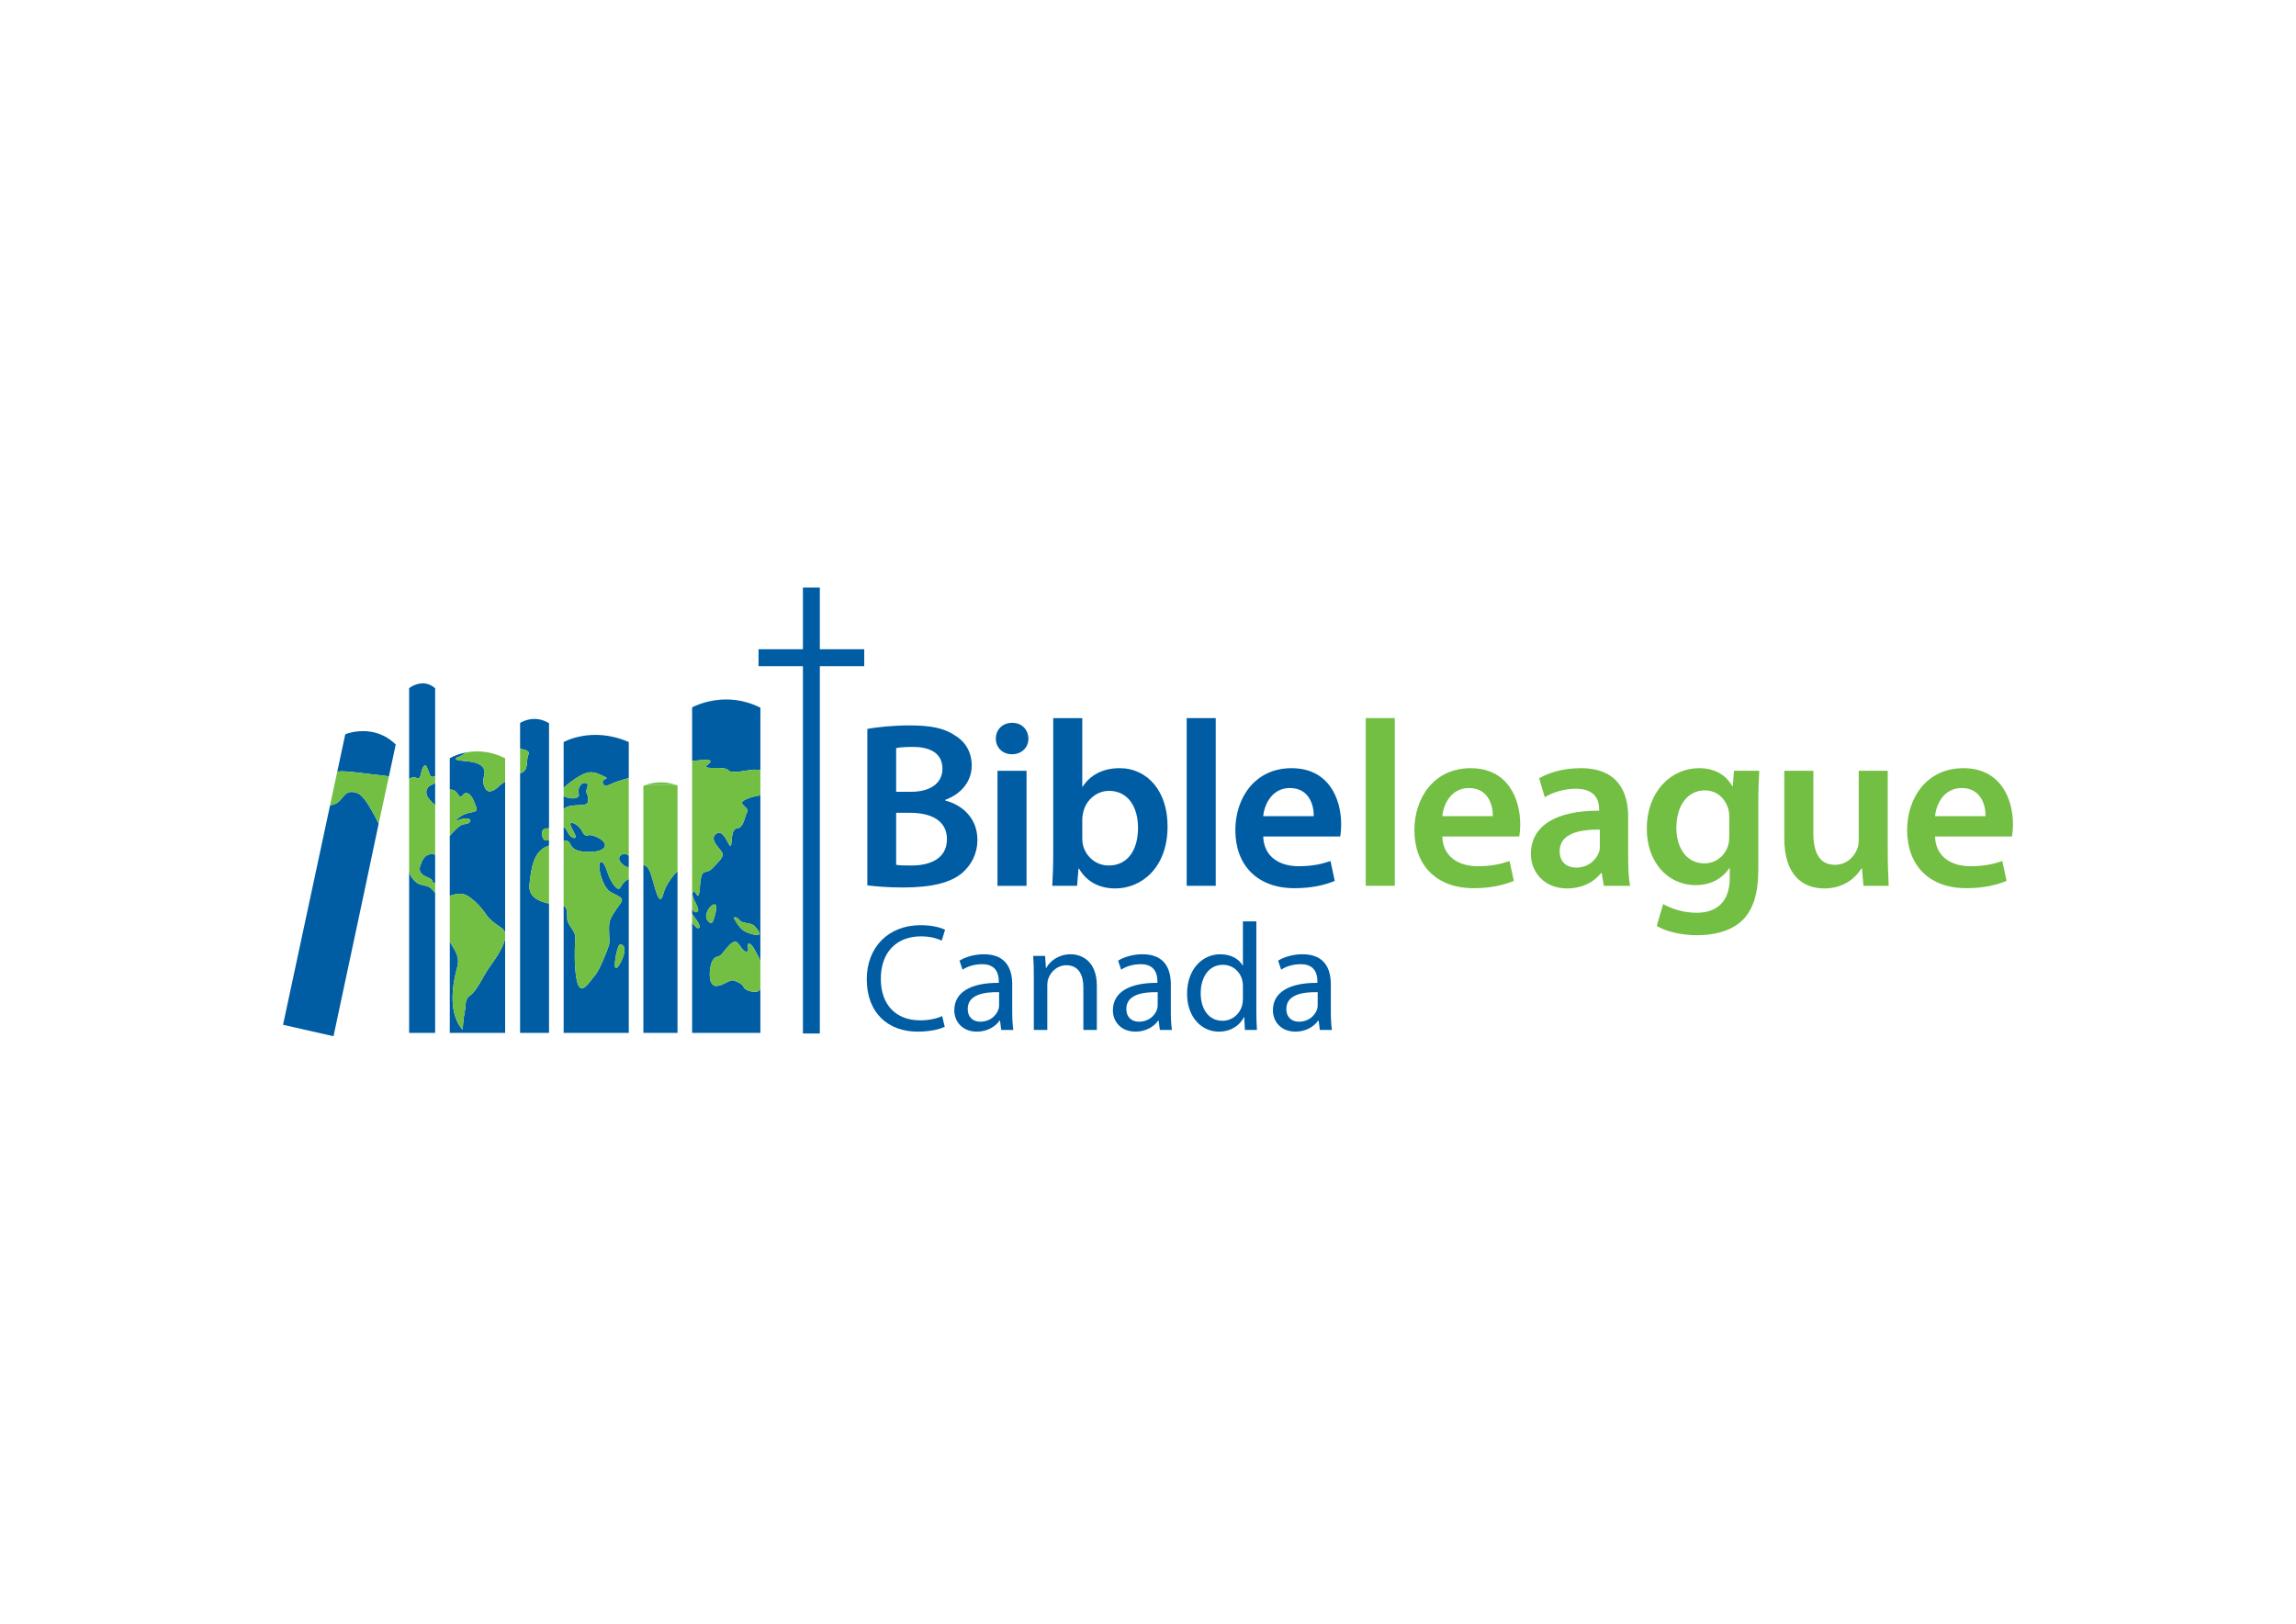 <?xml version="1.0" encoding="UTF-8" standalone="no"?>
<svg
   version="1.1"
   width="11.693in"
   height="8.268in"
   viewBox="0 0 841.89 595.276"
   id="svg53"
   sodipodi:docname="Bible_League_Canada_Logo.svg"
   inkscape:version="1.4.2 (f4327f4, 2025-05-13)"
   xmlns:inkscape="http://www.inkscape.org/namespaces/inkscape"
   xmlns:sodipodi="http://sodipodi.sourceforge.net/DTD/sodipodi-0.dtd"
   xmlns="http://www.w3.org/2000/svg"
   xmlns:svg="http://www.w3.org/2000/svg">
  <defs
     id="defs53" />
  <sodipodi:namedview
     id="namedview53"
     pagecolor="#ffffff"
     bordercolor="#000000"
     borderopacity="0.25"
     inkscape:showpageshadow="2"
     inkscape:pageopacity="0.0"
     inkscape:pagecheckerboard="0"
     inkscape:deskcolor="#d1d1d1"
     inkscape:document-units="in"
     inkscape:zoom="0.53609729"
     inkscape:cx="568.92658"
     inkscape:cy="513.89926"
     inkscape:window-width="1920"
     inkscape:window-height="1111"
     inkscape:window-x="-9"
     inkscape:window-y="-9"
     inkscape:window-maximized="1"
     inkscape:current-layer="svg53" />
  <g
     id="Layer1002"
     inkscape:export-filename="Bible_League_Canada_Logo.png"
     inkscape:export-xdpi="1162.3251"
     inkscape:export-ydpi="1162.3251">
    <path
       d="  M328.6,317.04 C329.985,317.296 331.804,317.296 334.226,317.296 C341.074,317.296 347.22,314.791 347.22,307.603 C347.22,300.766 341.242,297.986 333.878,297.986 L328.6,297.986 L328.6,317.04 Z Z M328.6,290.28 L334.052,290.28 C341.502,290.28 345.575,286.822 345.575,281.874 C345.575,276.341 341.416,273.821 334.66,273.821 C331.538,273.821 329.723,274.001 328.6,274.257 L328.6,290.28 Z Z M318.033,267.24 C321.41,266.551 327.562,265.943 333.622,265.943 C341.416,265.943 346.352,266.979 350.245,269.668 C353.884,271.834 356.309,275.646 356.309,280.669 C356.309,286.033 352.932,290.888 346.606,293.229 L346.606,293.483 C352.758,295.047 358.39,299.891 358.39,307.863 C358.39,313.06 356.137,317.127 352.846,319.99 C348.692,323.534 341.85,325.358 331.109,325.358 C325.222,325.358 320.802,324.924 318.033,324.577 L318.033,267.24 Z"
       style="fill-rule: evenodd; fill: #005da4; "
       id="path1" />
    <path
       d="  M365.754,282.575 L376.408,282.575 L376.408,324.75 L365.754,324.75 L365.754,282.575 Z Z M365.754,324.75 M377.103,270.792 C377.103,273.913 374.757,276.515 371.043,276.515 C367.486,276.515 365.146,273.913 365.146,270.792 C365.146,267.505 367.572,264.992 371.119,264.992 C374.757,264.992 377.011,267.505 377.103,270.792 Z"
       style="fill-rule: evenodd; fill: #005da4; "
       id="path2" />
    <path
       d="  M396.846,307.344 C396.846,308.208 396.932,309.076 397.106,309.853 C398.231,314.187 401.956,317.297 406.55,317.297 C413.218,317.297 417.286,312.019 417.286,303.445 C417.286,295.995 413.729,289.935 406.631,289.935 C402.303,289.935 398.317,293.052 397.199,297.733 C397.02,298.509 396.846,299.459 396.846,300.496 L396.846,307.344 Z Z M386.191,263.262 L396.846,263.262 L396.846,288.372 L397.02,288.372 C399.621,284.309 404.21,281.616 410.524,281.616 C420.831,281.616 428.199,290.189 428.113,303.012 C428.113,318.167 418.502,325.703 408.966,325.703 C403.52,325.703 398.665,323.624 395.641,318.427 L395.456,318.427 L394.945,324.747 L385.849,324.747 C386.023,321.892 386.191,317.216 386.191,312.889 L386.191,263.262 Z"
       style="fill-rule: evenodd; fill: #005da4; "
       id="path3" />
    <path
       d="  M435.131,263.258 L445.778,263.258 L445.778,324.746 L435.131,324.746 L435.131,263.258 Z"
       style="fill-rule: evenodd; fill: #005da4; "
       id="path4" />
    <path
       d="  M481.718,299.206 C481.81,295.303 480.079,288.895 472.981,288.895 C466.395,288.895 463.619,294.867 463.191,299.206 L481.718,299.206 Z Z M463.191,306.656 C463.452,314.27 469.338,317.561 476.18,317.561 C481.116,317.561 484.575,316.783 487.87,315.66 L489.424,322.936 C485.791,324.489 480.774,325.619 474.708,325.619 C461.024,325.619 452.971,317.219 452.971,304.311 C452.971,292.62 460.074,281.619 473.584,281.619 C487.258,281.619 491.769,292.875 491.769,302.149 C491.769,304.137 491.602,305.696 491.417,306.656 L463.191,306.656 Z"
       style="fill-rule: evenodd; fill: #005da4; "
       id="path5" />
    <path
       d="  M346.42,376.416 C344.682,377.313 341.043,378.209 336.444,378.209 C325.79,378.209 317.825,371.486 317.825,359.028 C317.825,347.148 325.844,339.181 337.563,339.181 C342.211,339.181 345.247,340.197 346.54,340.865 L345.301,344.846 C343.504,343.961 340.871,343.276 337.732,343.276 C328.869,343.276 322.978,348.945 322.978,358.861 C322.978,368.173 328.304,374.065 337.449,374.065 C340.474,374.065 343.504,373.451 345.47,372.491 L346.42,376.416 Z"
       style="fill-rule: evenodd; fill: #005da4; "
       id="path6" />
    <path
       d="  M366.341,363.742 C360.96,363.622 354.844,364.577 354.844,369.856 C354.844,373.102 356.979,374.563 359.45,374.563 C363.033,374.563 365.336,372.326 366.118,370.023 C366.292,369.519 366.341,368.96 366.341,368.449 L366.341,363.742 Z Z M371.162,371.082 C371.162,373.45 371.286,375.742 371.57,377.587 L367.123,377.587 L366.683,374.172 L366.509,374.172 C365.048,376.296 362.077,378.208 358.206,378.208 C352.721,378.208 349.914,374.346 349.914,370.414 C349.914,363.845 355.746,360.271 366.232,360.32 L366.232,359.755 C366.232,357.523 365.617,353.429 360.064,353.484 C357.484,353.484 354.844,354.206 352.949,355.497 L351.826,352.185 C354.068,350.784 357.37,349.839 360.79,349.839 C369.147,349.839 371.162,355.497 371.162,360.939 L371.162,371.082 Z"
       style="fill-rule: evenodd; fill: #005da4; "
       id="path7" />
    <path
       d="  M379.077,357.806 C379.077,354.945 379.021,352.702 378.853,350.453 L383.219,350.453 L383.517,354.874 L383.621,354.874 C384.967,352.365 388.106,349.839 392.587,349.839 C396.344,349.839 402.181,352.077 402.181,361.379 L402.181,377.587 L397.246,377.587 L397.246,361.948 C397.246,357.578 395.627,353.869 390.963,353.869 C387.775,353.869 385.245,356.165 384.349,358.919 C384.115,359.538 384.018,360.423 384.018,361.222 L384.018,377.587 L379.077,377.587 L379.077,357.806 Z"
       style="fill-rule: evenodd; fill: #005da4; "
       id="path8" />
    <path
       d="  M424.497,363.742 C419.11,363.622 413.007,364.577 413.007,369.856 C413.007,373.102 415.14,374.563 417.606,374.563 C421.2,374.563 423.492,372.326 424.285,370.023 C424.443,369.519 424.497,368.96 424.497,368.449 L424.497,363.742 Z Z M429.318,371.082 C429.318,373.45 429.438,375.742 429.722,377.587 L425.301,377.587 L424.839,374.172 L424.676,374.172 C423.215,376.296 420.246,378.208 416.379,378.208 C410.878,378.208 408.07,374.346 408.07,370.414 C408.07,363.845 413.898,360.271 424.388,360.32 L424.388,359.755 C424.388,357.523 423.775,353.429 418.225,353.484 C415.651,353.484 413.007,354.206 411.101,355.497 L409.978,352.185 C412.219,350.784 415.537,349.839 418.957,349.839 C427.31,349.839 429.318,355.497 429.318,360.939 L429.318,371.082 Z"
       style="fill-rule: evenodd; fill: #005da4; "
       id="path9" />
    <path
       d="  M455.744,361.499 C455.744,360.826 455.68,360.034 455.517,359.365 C454.795,356.281 452.09,353.707 448.393,353.707 C443.293,353.707 440.269,358.193 440.269,364.133 C440.269,369.688 443.012,374.227 448.273,374.227 C451.596,374.227 454.621,371.984 455.517,368.341 C455.68,367.662 455.744,367 455.744,366.201 L455.744,361.499 Z Z M460.676,337.785 L460.676,370.584 C460.676,372.99 460.735,375.743 460.893,377.589 L456.473,377.589 L456.238,372.876 L456.142,372.876 C454.621,375.905 451.368,378.208 446.926,378.208 C440.372,378.208 435.278,372.659 435.278,364.416 C435.214,355.331 440.887,349.841 447.442,349.841 C451.645,349.841 454.458,351.795 455.63,353.93 L455.744,353.93 L455.744,337.785 L460.676,337.785 Z"
       style="fill-rule: evenodd; fill: #005da4; "
       id="path10" />
    <path
       d="  M483.165,363.742 C477.784,363.622 471.674,364.577 471.674,369.856 C471.674,373.102 473.809,374.563 476.274,374.563 C479.859,374.563 482.161,372.326 482.954,370.023 C483.111,369.519 483.165,368.96 483.165,368.449 L483.165,363.742 Z Z M487.987,371.082 C487.987,373.45 488.108,375.742 488.389,377.587 L483.947,377.587 L483.513,374.172 L483.334,374.172 C481.878,376.296 478.907,378.208 475.036,378.208 C469.547,378.208 466.744,374.346 466.744,370.414 C466.744,363.845 472.565,360.271 483.062,360.32 L483.062,359.755 C483.062,357.523 482.443,353.429 476.883,353.484 C474.308,353.484 471.674,354.206 469.775,355.497 L468.65,352.185 C470.888,350.784 474.2,349.839 477.616,349.839 C485.983,349.839 487.987,355.497 487.987,360.939 L487.987,371.082 Z"
       style="fill-rule: evenodd; fill: #005da4; "
       id="path11" />
    <path
       d="  M300.613,378.889 L294.413,378.889 L294.413,215.381 L300.613,215.381 L300.613,378.889 Z"
       style="fill-rule: evenodd; fill: #005da4; "
       id="path12" />
    <path
       d="  M278.138,238.019 L316.894,238.019 L316.894,244.221 L278.138,244.221 L278.138,238.019 Z"
       style="fill-rule: evenodd; fill: #005da4; "
       id="path13" />
    <path
       d="  M177.953,289.089 C176.542,286.651 177.573,284.805 177.681,283.127 C177.79,281.449 176.269,280.043 173.663,279.445 C171.057,278.848 165.464,279.005 167.636,277.654 C167.636,277.654 169.21,277.224 170.188,276.356 C170.432,276.133 170.942,275.927 171.627,275.726 C167.516,276.367 164.92,277.969 164.92,277.969 L164.92,289.464 C166.789,289.398 167.288,290.322 168.297,291.69 C169.363,293.146 169.655,290.24 171.393,290.822 C173.142,291.402 173.913,294.102 174.591,295.839 C175.266,297.576 174.299,297.484 171.687,298.066 C169.069,298.646 166.555,301.058 167.429,300.863 C168.297,300.678 170.426,299.608 171.876,300.195 C173.332,300.77 171.876,302.122 170.426,302.122 C168.976,302.122 166.941,304.152 165.588,305.694 C165.322,305.993 165.111,306.233 164.92,306.455 L164.92,328.409 C166.284,328.046 167.842,327.318 169.943,327.801 C172.463,328.382 176.232,332.347 177.687,334.469 C179.137,336.592 179.723,337.363 183.975,340.263 C184.697,340.753 185.072,341.425 185.219,342.214 L185.219,286.564 C184.372,287.08 183.676,287.553 183.334,287.894 C182.189,289.03 179.371,291.527 177.953,289.089 Z"
       style="fill-rule: evenodd; fill: #005da4; "
       id="path14" />
    <path
       d="  M172.558,364.79 C170.234,366.431 171.005,368.076 170.429,370.781 C169.847,373.479 169.652,377.53 169.652,377.53 C163.75,370.965 166.361,359.187 167.616,354.745 C168.659,351.09 167.312,349.103 164.923,345.241 L164.923,378.659 L170.245,378.659 L185.22,378.659 L185.22,343.868 C184.629,347.739 180.535,353.018 179.138,355.039 C177.201,357.834 174.882,363.146 172.558,364.79 Z"
       style="fill-rule: evenodd; fill: #005da4; "
       id="path15" />
    <path
       d="  M153.391,285.321 C154.455,285.413 154.259,282.231 155.329,280.972 C156.394,279.718 156.779,282.134 157.653,284.068 C158.111,285.082 158.789,284.839 159.565,284.517 L159.565,252.296 C154.895,248.294 150.014,252.296 150.014,252.296 L150.014,285.516 C150.236,285.436 150.459,285.355 150.682,285.224 C151.844,284.545 152.328,285.224 153.391,285.321 Z"
       style="fill-rule: evenodd; fill: #005da4; "
       id="path16" />
    <path
       d="  M159.565,327.339 C158.871,326.542 158.241,325.81 157.844,325.488 C156.781,324.62 154.261,324.62 153.006,323.752 C151.746,322.882 150.682,321.53 150.291,320.276 C150.237,320.091 150.139,319.842 150.014,319.565 L150.014,353.964 L150.014,378.66 L159.565,378.66 L159.565,327.339 Z"
       style="fill-rule: evenodd; fill: #005da4; "
       id="path17" />
    <path
       d="  M158.715,313.129 C156.875,313.129 155.328,313.514 154.073,317.473 C152.808,321.437 158.232,321.437 158.52,322.882 C158.645,323.501 159.085,323.69 159.564,323.864 L159.564,313.509 C159.336,313.292 159.07,313.129 158.715,313.129 Z"
       style="fill-rule: evenodd; fill: #005da4; "
       id="path18" />
    <path
       d="  M157.555,288.119 C156.105,288.987 155.811,291.116 157.267,292.848 C157.924,293.636 158.7,294.493 159.564,295.204 L159.564,287.028 C158.788,287.451 158.017,287.842 157.555,288.119 Z"
       style="fill-rule: evenodd; fill: #005da4; "
       id="path19" />
    <path
       d="  M139.841,284.26 C140.954,284.369 141.85,284.488 142.61,284.608 C143.903,278.57 144.81,274.323 145.108,272.96 C136.958,264.868 126.608,269.175 126.608,269.175 L123.659,282.946 C123.854,282.881 124.05,282.832 124.256,282.81 C127.064,282.518 135.095,283.777 139.841,284.26 Z"
       style="fill-rule: evenodd; fill: #005da4; "
       id="path20" />
    <path
       d="  M134.033,293.526 C132.871,292.083 131.9,290.536 129.196,290.34 C126.486,290.149 125.808,292.566 123.967,294.102 C123.082,294.847 121.849,295.161 121.034,295.2 L103.787,375.697 L122.289,379.895 C122.289,379.895 127.686,354.551 133.247,328.482 L138.85,301.96 C137.086,298.235 134.734,294.401 134.033,293.526 Z"
       style="fill-rule: evenodd; fill: #005da4; "
       id="path21" />
    <path
       d="  M244.265,325.011 C242.907,327.612 243.07,329.833 241.93,329.507 C240.795,329.18 239.487,322.463 238.4,319.754 C237.629,317.832 237.015,317.387 235.913,317.11 L235.913,378.66 L248.43,378.66 L248.43,319.417 C247.203,320.384 245.378,322.882 244.265,325.011 Z"
       style="fill-rule: evenodd; fill: #005da4; "
       id="path22" />
    <path
       d="  M260.506,279.007 C260.673,280.087 257.356,281.178 259.582,281.451 C261.809,281.717 265.936,281.071 267.131,282.422 C268.325,283.775 274.304,282.265 276.312,282.156 C276.894,282.124 277.795,282.211 278.817,282.358 L278.817,259.443 C266.478,253.198 255.451,258.448 253.784,259.312 L253.784,278.991 C257.165,278.551 260.413,278.394 260.506,279.007 Z"
       style="fill-rule: evenodd; fill: #005da4; "
       id="path23" />
    <path
       d="  M258.994,336.498 C258.56,335.048 260.118,331.942 261.802,331.572 C263.783,331.134 261.654,337.649 261.171,338.187 C260.687,338.713 259.428,337.948 258.994,336.498 Z Z M271.967,337.948 C273.026,338.475 275.832,338.382 276.805,339.632 C277.772,340.891 278.401,341.332 278.45,342.335 C278.5,343.351 274.622,342.39 272.738,341.228 C270.848,340.066 269.013,336.401 269.013,336.401 C270.56,335.918 270.902,337.416 271.967,337.948 Z Z M272.738,361.987 C272.303,360.777 270.657,360.01 269.104,359.484 C267.557,358.947 265.574,361.168 262.958,361.456 C260.352,361.748 259.965,358.225 260.395,355.129 C260.829,352.04 261.948,350.883 263.202,350.687 C264.462,350.498 265.477,348.612 266.346,347.695 C267.22,346.777 268.143,345.474 269.495,345.235 C270.848,344.99 272.053,348.906 273.705,348.906 C275.202,348.906 273.465,345.957 274.719,345.957 C275.931,345.957 277.853,350.41 278.814,352.257 L278.814,291.579 C276.457,291.841 272.52,293.051 272.129,294.127 C271.695,295.315 274.844,296.185 273.922,297.809 C272.998,299.437 272.781,303.39 270.283,303.663 C267.78,303.933 268.599,309.624 267.888,310.114 C267.183,310.597 265.45,303.607 262.573,305.721 C259.688,307.832 264.528,311.356 264.908,312.872 C265.286,314.387 263.604,315.744 261.757,317.748 C259.905,319.751 259.802,319.209 258.169,319.806 C256.545,320.404 256.811,325.925 256.268,327.88 C255.725,329.83 254.638,325.225 253.987,327.283 C253.336,329.347 257.245,333.413 255.615,334.326 C255.024,334.663 254.378,334.238 253.787,333.338 L253.787,335.102 C255.192,336.906 257.43,339.871 256.137,340.262 C255.529,340.446 254.65,339.474 253.787,338.197 L253.787,378.659 L278.814,378.659 L278.814,362.33 C278.717,362.612 278.613,362.85 278.5,362.998 C277.434,364.404 273.172,363.194 272.738,361.987 Z"
       style="fill-rule: evenodd; fill: #005da4; "
       id="path24" />
    <path
       d="  M208.311,308.431 C209.667,309.247 208.805,311.896 214.56,312.283 C220.315,312.656 222.38,310.925 221.728,309.247 C221.071,307.563 217.705,306.21 216.455,306.156 C215.207,306.102 214.506,306.966 213.523,304.859 C212.545,302.736 209.722,301.009 209.179,301.932 C208.635,302.85 212.714,307.726 210.319,307.183 C208.294,306.727 207.903,303.469 206.676,303.252 L206.676,308.154 C207.327,308.079 207.843,308.149 208.311,308.431 Z"
       style="fill-rule: evenodd; fill: #005da4; "
       id="path25" />
    <path
       d="  M213.147,284.157 C217.003,282.099 219.067,283.56 221.51,284.64 C223.954,285.727 220.913,285.244 220.966,286.758 C221.022,288.273 222.541,288.273 224.117,287.405 C225.056,286.894 228.015,285.916 230.556,285.233 L230.556,283.278 L230.556,272.043 C217.057,266.118 206.674,272.043 206.674,272.043 L206.674,288.795 C207.56,287.985 210.064,285.803 213.147,284.157 Z"
       style="fill-rule: evenodd; fill: #005da4; "
       id="path26" />
    <path
       d="  M228.083,313.252 C225.638,314.556 227.915,316.988 229.548,317.695 C229.95,317.868 230.276,317.905 230.553,317.895 L230.553,313.703 C229.81,313.084 229.017,312.758 228.083,313.252 Z"
       style="fill-rule: evenodd; fill: #005da4; "
       id="path27" />
    <path
       d="  M225.786,354.885 C224.764,354.364 226.399,346.175 227.382,346.229 C231.374,346.485 226.806,355.406 225.786,354.885 Z Z M229.277,323.054 C227.648,324.412 227.648,325.931 226.671,325.828 C225.694,325.714 223.793,322.896 222.869,320.133 C221.941,317.374 220.968,315.098 219.986,316.288 C219.008,317.478 220.854,325.448 224.064,327.121 C227.268,328.805 228.19,329.016 228.029,330.156 C227.865,331.297 224.113,335.147 223.516,338.014 C222.923,340.887 223.793,344.736 223.298,346.468 C222.815,348.201 219.769,355.841 218.085,357.682 C216.403,359.522 213.09,365.539 211.677,360.12 C210.272,354.7 210.863,346.083 210.918,343.596 C210.972,341.104 208.04,339.149 207.986,336.874 C207.941,334.913 208.089,332.725 206.676,332.008 L206.676,378.665 L230.553,378.665 L230.553,322.223 C230.081,322.489 229.63,322.766 229.277,323.054 Z"
       style="fill-rule: evenodd; fill: #005da4; "
       id="path28" />
    <path
       d="  M215.644,293.477 C215.704,291.527 215.263,291.473 214.991,290.442 C214.72,289.411 216.567,287.031 214.503,287.031 C212.439,287.031 211.788,289.632 212.222,291.033 C212.657,292.446 210.703,293.043 208.368,292.5 C207.65,292.33 207.091,292.109 206.673,291.836 L206.673,296.534 C208.34,295.323 209.687,295.372 211.571,295.209 C213.472,295.046 215.59,295.426 215.644,293.477 Z"
       style="fill-rule: evenodd; fill: #005da4; "
       id="path29" />
    <path
       d="  M194.137,324.41 C194.784,317.482 195.929,312.116 200.599,310.271 C200.854,310.168 201.078,310.08 201.316,309.987 L201.316,308.066 C199.892,308.31 198.753,308.043 198.753,305.448 C198.753,303.57 200.246,303.749 201.316,303.635 L201.316,265.129 C196.032,261.932 191.476,264.553 190.704,265.042 L190.704,274.454 C190.704,274.454 190.711,274.458 190.717,274.458 C192.399,274.892 194.517,275.109 193.703,276.788 C192.889,278.471 193.871,281.985 191.585,283.13 C191.329,283.255 191.026,283.407 190.704,283.57 L190.704,378.663 L201.316,378.663 L201.316,331.248 C197.77,330.563 193.714,328.891 194.137,324.41 Z"
       style="fill-rule: evenodd; fill: #005da4; "
       id="path30" />
    <path
       d="  M500.786,263.258 L511.44,263.258 L511.44,324.746 L500.786,324.746 L500.786,263.258 Z"
       style="fill-rule: evenodd; fill: #72bf44; "
       id="path31" />
    <path
       d="  M547.386,299.206 C547.466,295.303 545.735,288.895 538.632,288.895 C532.057,288.895 529.286,294.867 528.852,299.206 L547.386,299.206 Z Z M528.852,306.656 C529.118,314.27 535.004,317.561 541.846,317.561 C546.783,317.561 550.237,316.783 553.526,315.66 L555.09,322.936 C551.453,324.489 546.435,325.619 540.37,325.619 C526.68,325.619 518.626,317.219 518.626,304.311 C518.626,292.62 525.735,281.619 539.24,281.619 C552.924,281.619 557.425,292.875 557.425,302.149 C557.425,304.137 557.247,305.696 557.083,306.656 L528.852,306.656 Z"
       style="fill-rule: evenodd; fill: #72bf44; "
       id="path32" />
    <path
       d="  M586.619,304.138 C579.081,304.05 571.897,305.61 571.897,312.018 C571.897,316.177 574.58,318.078 577.962,318.078 C582.286,318.078 585.315,315.313 586.357,312.278 C586.619,311.502 586.619,310.72 586.619,309.943 L586.619,304.138 Z Z M597.012,314.613 C597.012,318.426 597.191,322.151 597.712,324.75 L588.095,324.75 L587.308,320.07 L587.053,320.07 C584.544,323.367 580.123,325.702 574.58,325.702 C566.097,325.702 561.335,319.554 561.335,313.141 C561.335,302.579 570.774,297.122 586.357,297.208 L586.357,296.519 C586.357,293.745 585.234,289.156 577.777,289.156 C573.629,289.156 569.307,290.454 566.434,292.274 L564.366,285.344 C567.472,283.433 572.935,281.614 579.603,281.614 C593.113,281.614 597.012,290.188 597.012,299.457 L597.012,314.613 Z"
       style="fill-rule: evenodd; fill: #72bf44; "
       id="path33" />
    <path
       d="  M634.081,299.459 C634.081,298.423 633.993,297.467 633.727,296.603 C632.609,292.704 629.572,289.755 625.076,289.755 C619.097,289.755 614.683,294.958 614.683,303.532 C614.683,310.722 618.316,316.522 624.99,316.522 C628.97,316.522 632.435,313.925 633.645,310.032 C633.993,308.99 634.081,307.518 634.081,306.301 L634.081,299.459 Z Z M644.734,318.606 C644.734,327.437 642.914,333.757 638.5,337.742 C634.167,341.636 628.02,342.852 622.214,342.852 C616.844,342.852 611.132,341.636 607.488,339.469 L609.828,331.426 C612.517,332.975 617.024,334.631 622.133,334.631 C629.057,334.631 634.253,330.988 634.253,321.892 L634.253,318.259 L634.081,318.259 C631.658,321.984 627.411,324.492 621.787,324.492 C611.306,324.492 603.845,315.832 603.845,303.88 C603.845,290.022 612.859,281.616 622.992,281.616 C629.492,281.616 633.211,284.733 635.209,288.202 L635.383,288.202 L635.806,282.572 L645.076,282.572 C644.902,285.433 644.734,288.892 644.734,294.702 L644.734,318.606 Z"
       style="fill-rule: evenodd; fill: #72bf44; "
       id="path34" />
    <path
       d="  M692.194,312.102 C692.194,317.125 692.379,321.29 692.542,324.749 L683.283,324.749 L682.757,318.429 L682.501,318.429 C680.677,321.372 676.523,325.705 668.905,325.705 C661.286,325.705 654.259,321.112 654.259,307.346 L654.259,282.573 L664.918,282.573 L664.918,305.516 C664.918,312.543 667.167,317.043 672.802,317.043 C677.131,317.043 679.9,314.096 680.943,311.327 C681.371,310.457 681.545,309.247 681.545,308.036 L681.545,282.573 L692.194,282.573 L692.194,312.102 Z"
       style="fill-rule: evenodd; fill: #72bf44; "
       id="path35" />
    <path
       d="  M728.057,299.206 C728.139,295.303 726.406,288.895 719.304,288.895 C712.728,288.895 709.959,294.867 709.529,299.206 L728.057,299.206 Z Z M709.529,306.656 C709.779,314.27 715.671,317.561 722.507,317.561 C727.443,317.561 730.908,316.783 734.199,315.66 L735.763,322.936 C732.124,324.489 727.101,325.619 721.041,325.619 C707.357,325.619 699.299,317.219 699.299,304.311 C699.299,292.62 706.401,281.619 719.912,281.619 C733.596,281.619 738.103,292.875 738.103,302.149 C738.103,304.137 737.924,305.696 737.755,306.656 L709.529,306.656 Z"
       style="fill-rule: evenodd; fill: #72bf44; "
       id="path36" />
    <path
       d="  M171.63,275.726 C170.945,275.928 170.435,276.134 170.185,276.351 C169.207,277.226 167.639,277.655 167.639,277.655 C165.461,279.007 171.059,278.85 173.66,279.447 C176.272,280.044 177.787,281.451 177.684,283.129 C177.576,284.807 176.543,286.652 177.956,289.09 C179.368,291.524 182.186,289.03 183.332,287.902 C183.673,287.554 184.374,287.082 185.215,286.566 L185.215,277.969 C179.976,275.336 175.224,275.161 171.63,275.726 Z"
       style="fill-rule: evenodd; fill: #72bf44; "
       id="path37" />
    <path
       d="  M191.587,283.127 C193.866,281.987 192.889,278.468 193.705,276.79 C194.519,275.108 192.401,274.891 190.717,274.455 C190.712,274.455 190.706,274.455 190.702,274.45 L190.702,283.574 C191.022,283.411 191.325,283.252 191.587,283.127 Z"
       style="fill-rule: evenodd; fill: #72bf44; "
       id="path38" />
    <path
       d="  M236.599,287.839 L248.144,287.839 C243.6,286.204 239.342,286.786 236.599,287.839 Z"
       style="fill-rule: evenodd; fill: #72bf44; "
       id="path39" />
    <path
       d="  M248.142,287.839 L236.598,287.839 C236.359,287.931 236.125,288.024 235.908,288.122 L235.908,317.114 C237.016,317.39 237.624,317.836 238.4,319.759 C239.487,322.462 240.791,329.185 241.93,329.505 C243.07,329.832 242.907,327.611 244.265,325.009 C245.379,322.88 247.203,320.388 248.43,319.411 L248.43,287.937 C248.333,287.905 248.241,287.871 248.142,287.839 Z"
       style="fill-rule: evenodd; fill: #72bf44; "
       id="path40" />
    <path
       d="  M267.131,282.424 C265.936,281.066 261.809,281.717 259.584,281.446 C257.352,281.174 260.669,280.089 260.507,279.008 C260.415,278.4 257.161,278.551 253.779,278.991 L253.779,333.337 C254.381,334.238 255.023,334.662 255.62,334.331 C257.248,333.407 253.333,329.345 253.99,327.283 C254.643,325.225 255.723,329.835 256.271,327.88 C256.808,325.93 256.537,320.408 258.172,319.81 C259.801,319.208 259.91,319.756 261.749,317.747 C263.601,315.749 265.285,314.391 264.905,312.875 C264.525,311.356 259.691,307.837 262.57,305.719 C265.448,303.607 267.186,310.595 267.891,310.112 C268.598,309.623 267.783,303.932 270.281,303.655 C272.778,303.389 272.995,299.436 273.919,297.807 C274.847,296.189 271.698,295.315 272.127,294.125 C272.524,293.051 276.46,291.839 278.817,291.579 L278.817,282.358 C277.796,282.211 276.889,282.125 276.308,282.158 C274.299,282.265 268.327,283.781 267.131,282.424 Z"
       style="fill-rule: evenodd; fill: #72bf44; "
       id="path41" />
    <path
       d="  M224.117,287.408 C222.543,288.27 221.017,288.27 220.968,286.761 C220.914,285.241 223.954,285.729 221.511,284.643 C219.067,283.557 217.004,282.096 213.149,284.16 C210.064,285.806 207.561,287.982 206.676,288.798 L206.676,291.838 C207.095,292.11 207.649,292.332 208.364,292.495 C210.7,293.043 212.655,292.446 212.22,291.034 C211.786,289.628 212.437,287.032 214.506,287.032 C216.57,287.032 214.719,289.411 214.996,290.443 C215.26,291.475 215.701,291.524 215.641,293.479 C215.587,295.428 213.469,295.053 211.574,295.215 C209.684,295.374 208.338,295.324 206.676,296.53 L206.676,303.253 C207.903,303.47 208.294,306.723 210.319,307.184 C212.714,307.726 208.637,302.851 209.179,301.928 C209.722,301.01 212.547,302.736 213.524,304.86 C214.506,306.967 215.207,306.104 216.456,306.162 C217.705,306.212 221.071,307.565 221.728,309.247 C222.38,310.925 220.317,312.658 214.56,312.283 C208.805,311.898 209.668,309.247 208.311,308.433 C207.844,308.156 207.327,308.08 206.676,308.156 L206.676,332.011 C208.083,332.727 207.941,334.916 207.99,336.877 C208.04,339.152 210.977,341.107 210.917,343.593 C210.863,346.086 210.266,354.703 211.683,360.123 C213.089,365.536 216.401,359.519 218.09,357.678 C219.774,355.844 222.815,348.204 223.303,346.466 C223.793,344.733 222.923,340.89 223.52,338.016 C224.113,335.15 227.864,331.294 228.027,330.153 C228.19,329.013 227.267,328.802 224.057,327.124 C220.854,325.446 219.008,317.479 219.986,316.284 C220.968,315.096 221.941,317.371 222.869,320.134 C223.793,322.894 225.687,325.717 226.669,325.827 C227.647,325.93 227.647,324.409 229.277,323.056 C229.63,322.768 230.081,322.491 230.553,322.226 L230.553,317.892 C230.276,317.904 229.95,317.865 229.548,317.696 C227.919,316.985 225.638,314.558 228.083,313.255 C229.015,312.755 229.808,313.086 230.553,313.7 L230.553,285.235 C228.016,285.92 225.058,286.891 224.117,287.408 Z"
       style="fill-rule: evenodd; fill: #72bf44; "
       id="path42" />
    <path
       d="  M198.753,305.447 C198.753,308.042 199.892,308.308 201.321,308.065 L201.321,303.633 C200.251,303.752 198.753,303.569 198.753,305.447 Z"
       style="fill-rule: evenodd; fill: #72bf44; "
       id="path43" />
    <path
       d="  M200.601,310.271 C195.93,312.116 194.785,317.482 194.139,324.41 C193.715,328.891 197.771,330.558 201.316,331.248 L201.316,309.987 C201.078,310.08 200.856,310.168 200.601,310.271 Z"
       style="fill-rule: evenodd; fill: #72bf44; "
       id="path44" />
    <path
       d="  M256.139,340.262 C257.43,339.866 255.187,336.906 253.78,335.099 L253.78,338.199 C254.644,339.475 255.529,340.442 256.139,340.262 Z"
       style="fill-rule: evenodd; fill: #72bf44; "
       id="path45" />
    <path
       d="  M261.171,338.185 C261.654,337.648 263.783,331.132 261.802,331.572 C260.118,331.942 258.56,335.047 258.994,336.497 C259.428,337.947 260.687,338.718 261.171,338.185 Z"
       style="fill-rule: evenodd; fill: #72bf44; "
       id="path46" />
    <path
       d="  M272.738,341.23 C274.622,342.392 278.495,343.353 278.45,342.338 C278.403,341.328 277.773,340.888 276.806,339.634 C275.834,338.379 273.026,338.478 271.962,337.945 C270.903,337.413 270.555,335.913 269.013,336.397 C269.013,336.397 270.849,340.063 272.738,341.23 Z"
       style="fill-rule: evenodd; fill: #72bf44; "
       id="path47" />
    <path
       d="  M274.721,345.957 C273.466,345.957 275.204,348.905 273.705,348.905 C272.055,348.905 270.849,344.995 269.496,345.235 C268.139,345.478 267.217,346.776 266.347,347.695 C265.479,348.612 264.463,350.496 263.202,350.686 C261.943,350.881 260.83,352.043 260.396,355.128 C259.961,358.223 260.347,361.747 262.959,361.454 C265.576,361.166 267.558,358.945 269.106,359.483 C270.654,360.01 272.304,360.776 272.738,361.987 C273.172,363.197 277.43,364.404 278.495,363.001 C278.613,362.85 278.717,362.61 278.815,362.329 L278.815,352.26 C277.853,350.409 275.932,345.957 274.721,345.957 Z"
       style="fill-rule: evenodd; fill: #72bf44; "
       id="path48" />
    <path
       d="  M227.382,346.229 C226.4,346.169 224.765,354.364 225.786,354.885 C226.806,355.406 231.374,346.485 227.382,346.229 Z"
       style="fill-rule: evenodd; fill: #72bf44; "
       id="path49" />
    <path
       d="  M165.588,305.694 C166.941,304.152 168.978,302.122 170.428,302.122 C171.882,302.122 173.332,300.769 171.882,300.193 C170.428,299.607 168.299,300.672 167.425,300.861 C166.55,301.057 169.07,298.646 171.687,298.064 C174.299,297.484 175.266,297.581 174.593,295.845 C173.914,294.101 173.137,291.402 171.394,290.82 C169.65,290.24 169.363,293.145 168.299,291.695 C167.289,290.322 166.784,289.398 164.922,289.463 L164.922,306.455 C165.111,306.238 165.324,305.993 165.588,305.694 Z"
       style="fill-rule: evenodd; fill: #72bf44; "
       id="path50" />
    <path
       d="  M183.978,340.262 C179.72,337.363 179.14,336.592 177.684,334.468 C176.234,332.345 172.461,328.386 169.941,327.806 C167.845,327.317 166.281,328.045 164.917,328.408 L164.917,345.237 C167.312,349.103 168.659,351.09 167.617,354.751 C166.363,359.187 163.75,370.965 169.654,377.53 C169.654,377.53 169.849,373.479 170.429,370.781 C171.005,368.07 170.234,366.431 172.558,364.79 C174.882,363.146 177.201,357.834 179.14,355.033 C180.535,353.018 184.629,347.739 185.222,343.862 L185.222,342.206 C185.069,341.43 184.7,340.751 183.978,340.262 Z"
       style="fill-rule: evenodd; fill: #72bf44; "
       id="path51" />
    <path
       d="  M150.294,320.276 C150.681,321.53 151.744,322.882 153.003,323.752 C154.258,324.62 156.778,324.62 157.843,325.483 C158.238,325.81 158.868,326.542 159.57,327.339 L159.57,323.865 C159.087,323.692 158.646,323.496 158.522,322.882 C158.228,321.438 152.808,321.438 154.069,317.473 C155.328,313.515 156.876,313.129 158.717,313.129 C159.07,313.129 159.33,313.292 159.57,313.509 L159.57,295.204 C158.7,294.493 157.918,293.636 157.261,292.854 C155.811,291.116 156.105,288.987 157.555,288.118 C158.017,287.841 158.788,287.456 159.57,287.026 L159.57,284.523 C158.788,284.839 158.114,285.082 157.652,284.062 C156.778,282.128 156.393,279.722 155.328,280.972 C154.258,282.231 154.453,285.419 153.39,285.321 C152.331,285.224 151.847,284.545 150.681,285.224 C150.457,285.348 150.234,285.436 150.012,285.516 L150.012,319.565 C150.137,319.842 150.234,320.085 150.294,320.276 Z"
       style="fill-rule: evenodd; fill: #72bf44; "
       id="path52" />
    <path
       d="  M142.553,284.867 C142.57,284.779 142.592,284.693 142.613,284.605 C141.848,284.491 140.957,284.371 139.838,284.263 C135.099,283.78 127.062,282.521 124.254,282.807 C124.053,282.83 123.853,282.884 123.657,282.944 L121.746,291.87 C121.462,293.191 121.393,293.516 121.219,294.33 L121.034,295.2 C121.849,295.161 123.082,294.847 123.967,294.102 C125.808,292.566 126.486,290.149 129.189,290.34 C131.9,290.536 132.871,292.083 134.033,293.526 C134.734,294.401 137.086,298.229 138.85,301.96 L142.553,284.867 Z"
       style="fill-rule: evenodd; fill: #72bf44; "
       id="path53" />
  </g>
</svg>
